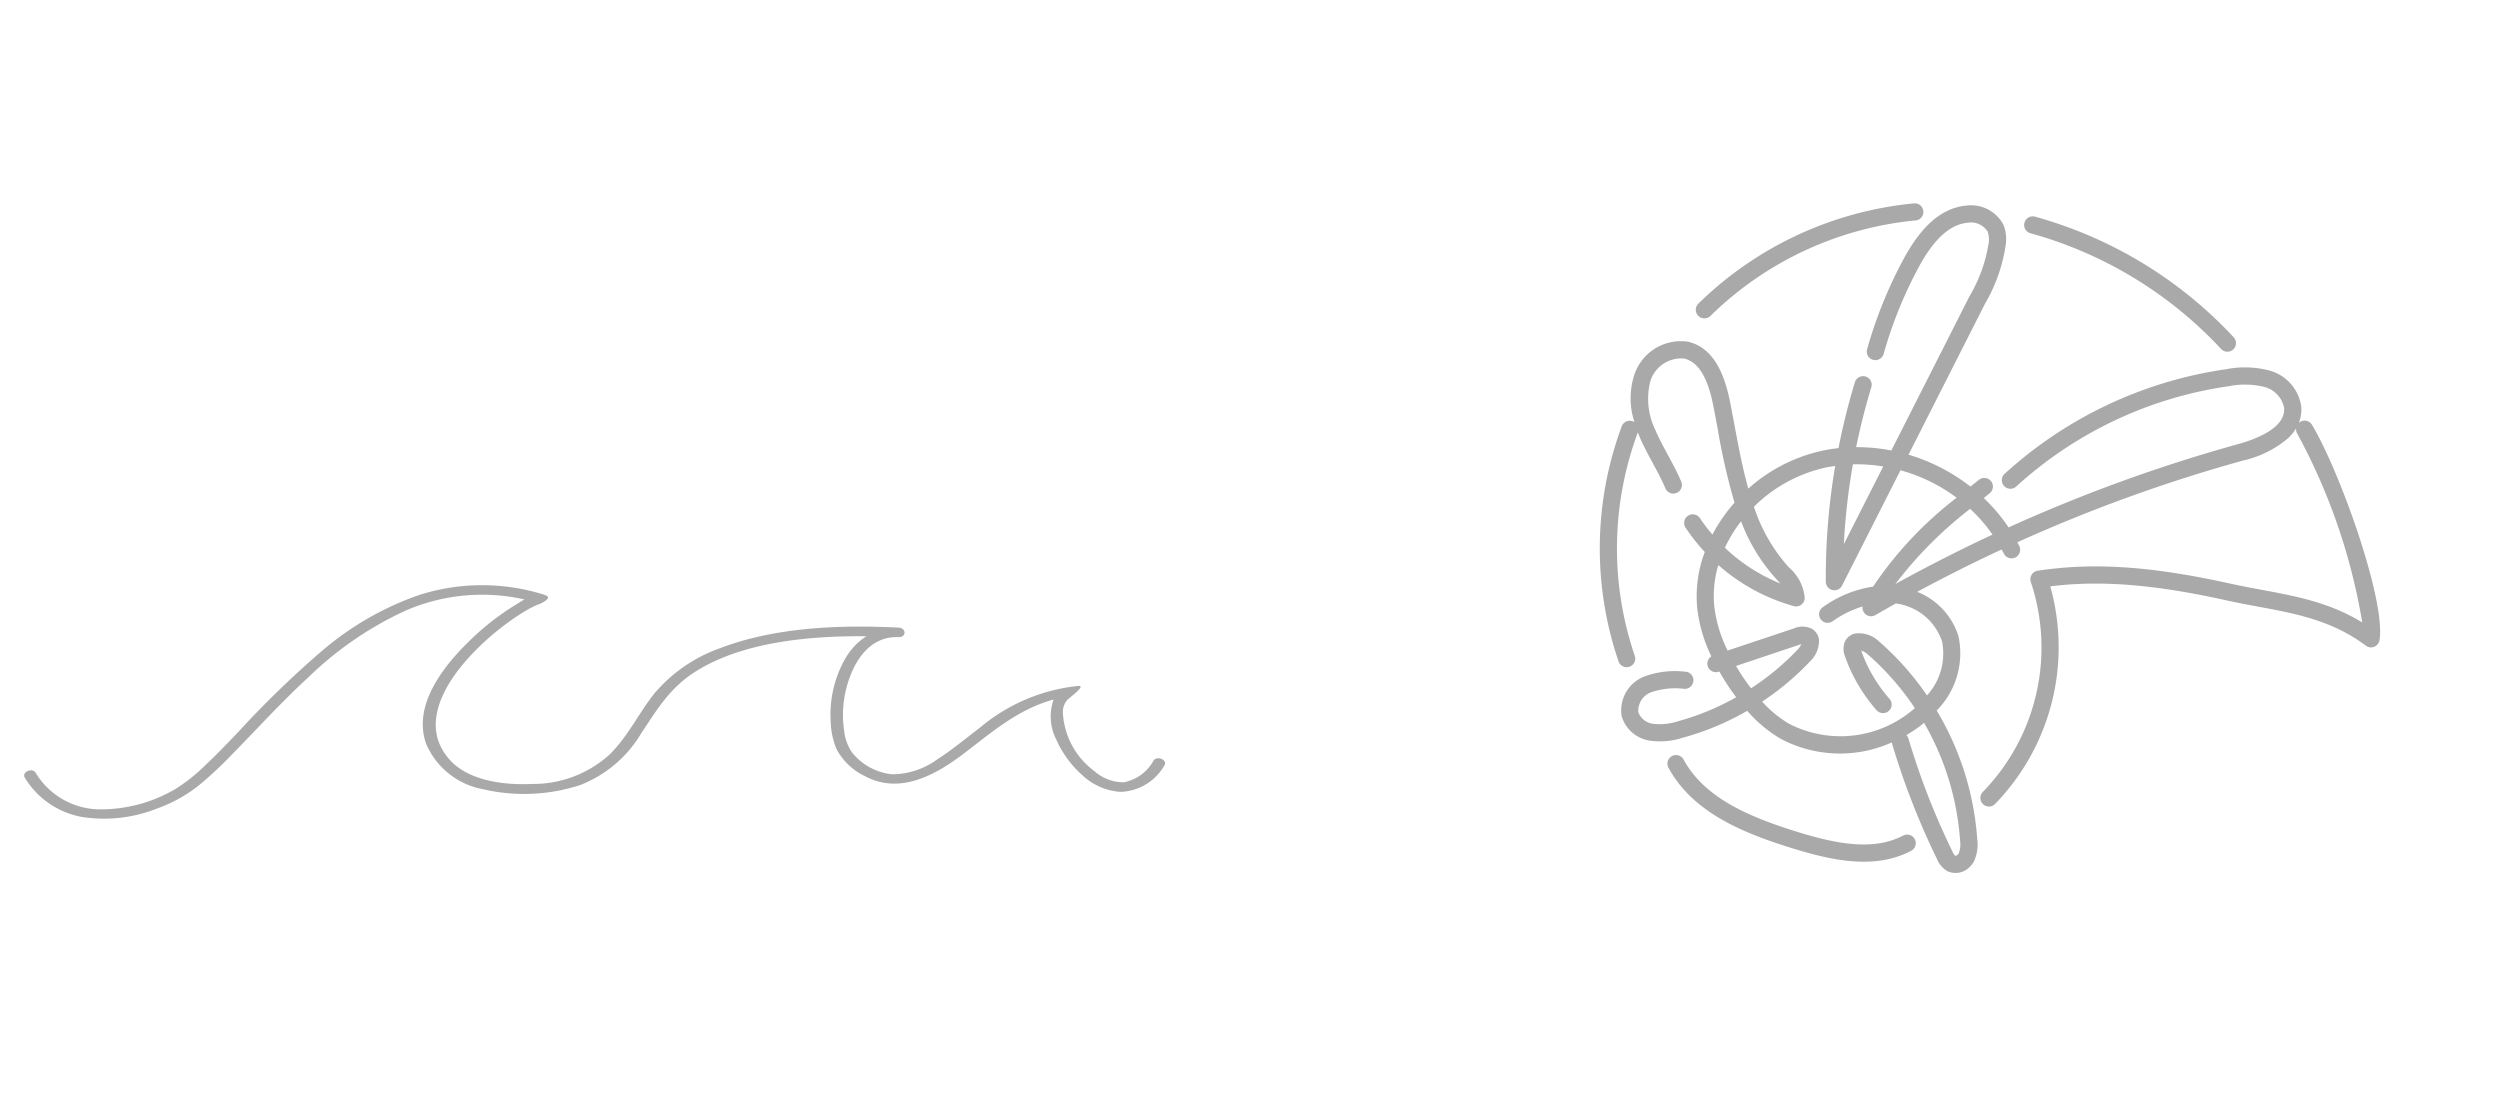 <svg xmlns="http://www.w3.org/2000/svg" width="206.881" height="90.917"><defs><clipPath id="a"><path fill="#707070" d="M-2-3H98.415v24.339H-2z" data-name="長方形 225"/></clipPath><clipPath id="b"><path fill="#707070" d="M0 0h63.804v64.775H0z" data-name="長方形 223"/></clipPath></defs><g data-name="グループ 633"><g clip-path="url(#a)" data-name="グループ 191" opacity=".6" transform="translate(2 48.423)"><path fill="#707070" d="M93.455 14.523a3.573 3.573 0 0 1-2.448 1.789 3.622 3.622 0 0 1-2.455-.933 6.417 6.417 0 0 1-2.6-4.9 1.536 1.536 0 0 1 .371-.982c.186-.2 1.589-1.2.92-1.16a15.009 15.009 0 0 0-8.173 3.475c-1.151.867-2.239 1.79-3.481 2.585a6.413 6.413 0 0 1-3.769 1.255 4.905 4.905 0 0 1-3.32-1.816 3.923 3.923 0 0 1-.642-1.756 9 9 0 0 1 .613-4.841c.566-1.339 1.719-3.018 3.88-2.939.671.026.664-.753 0-.787-4.933-.248-10.237-.02-14.727 1.689a12.684 12.684 0 0 0-5.474 3.762c-1.29 1.628-2.13 3.454-3.634 4.986a9.4 9.4 0 0 1-6.423 2.5c-2.507.122-5.324-.307-6.841-1.96-2.363-2.577-.818-5.765 1.226-8.145a21.144 21.144 0 0 1 3.573-3.26 16.7 16.7 0 0 1 1.554-1.025c.211-.121.428-.237.655-.341.083-.038.168-.075.255-.11.07-.028.125-.046.144-.052s1-.433.595-.668a.948.948 0 0 0-.235-.095V.787A17.134 17.134 0 0 0 32.727.8a24.961 24.961 0 0 0-8.27 4.8 80.814 80.814 0 0 0-6.7 6.507c-.887.927-1.771 1.858-2.72 2.75a15.135 15.135 0 0 1-2.479 1.988 12.242 12.242 0 0 1-6.138 1.708 6.254 6.254 0 0 1-5.47-3.027c-.278-.46-1.175-.06-.9.4a6.972 6.972 0 0 0 4.757 3.26 11.873 11.873 0 0 0 6.15-.687 12.152 12.152 0 0 0 3.534-1.957 32.409 32.409 0 0 0 2.689-2.513c2.105-2.139 4.091-4.344 6.335-6.4a28.853 28.853 0 0 1 7.97-5.487 15.884 15.884 0 0 1 9.874-.967l.044.011c-.292.16-.555.331-.749.449a21.345 21.345 0 0 0-3.675 2.852c-2.459 2.352-4.822 5.552-3.711 8.65A6.379 6.379 0 0 0 38 16.894a14.975 14.975 0 0 0 8.007-.35 10.163 10.163 0 0 0 5.084-4.331c1.213-1.8 2.257-3.622 4.324-4.971 3.839-2.5 9.346-3.055 14.28-3.016a5.441 5.441 0 0 0-1.75 1.853 9.383 9.383 0 0 0-1.2 5.269 6.267 6.267 0 0 0 .484 2.228 5.159 5.159 0 0 0 2.34 2.224c2.994 1.62 6.051-.245 8.184-1.86 2.2-1.667 4.451-3.667 7.432-4.474a4.222 4.222 0 0 0 .242 3.347 8.528 8.528 0 0 0 2.14 2.914 5.078 5.078 0 0 0 3.15 1.378 4.324 4.324 0 0 0 3.636-2.184c.3-.451-.6-.849-.9-.4" data-name="パス 333"/></g><g data-name="グループ 188" opacity=".6"><g fill="#707070" clip-path="url(#b)" data-name="グループ 187" transform="rotate(-44.03 112.81 -121.277)"><path d="M12.574 46.684c-2.73-.807-4.521-3.491-6.052-6.267-1.948-3.547-3.617-7.316-2.63-10.882a.711.711 0 0 0-1.371-.38c-1.123 4.056.66 8.137 2.755 11.944 1.676 3.046 3.672 6 6.89 6.949a.711.711 0 1 0 .4-1.364" data-name="パス 328"/><path d="M61.156 40.138a8.009 8.009 0 0 0-2.522-2.614A34.48 34.48 0 0 0 39.434 31h-.019a.711.711 0 0 0-.018 1.422 33.042 33.042 0 0 1 18.4 6.253 6.782 6.782 0 0 1 2.1 2.126 2.232 2.232 0 0 1-.051 2.354c-1.053 1.278-3.461.244-4.8-.485a130.659 130.659 0 0 0-18.466-8.255 14.268 14.268 0 0 0 .211-3.176l.629.057a.712.712 0 1 0 .136-1.418l-.894-.082a15.608 15.608 0 0 0-1.851-5.463l13.214-4.575a13.6 13.6 0 0 0 4.706-2.368 3.345 3.345 0 0 0 .942-1.252 3.016 3.016 0 0 0-1.1-3.3c-1.554-1.255-3.792-1.392-6.841-.417a36.806 36.806 0 0 0-7.321 3.256.711.711 0 0 0 .716 1.229 35.352 35.352 0 0 1 7.038-3.131c2.559-.818 4.362-.762 5.515.169a1.622 1.622 0 0 1 .665 1.68 1.949 1.949 0 0 1-.56.7 12.318 12.318 0 0 1-4.229 2.089l-13.528 4.683a14.7 14.7 0 0 0-1.9-2.222q2.105-1.444 4.347-2.691a.711.711 0 0 0-.69-1.244 55.618 55.618 0 0 0-4.764 2.978c-.345-.268-.7-.521-1.075-.755a13.434 13.434 0 0 0-6.619-2.024c.843-1.566 1.848-3.088 2.84-4.589.36-.546.72-1.089 1.069-1.631 1.622-2.517 1.934-4.476.953-5.989a4.057 4.057 0 0 0-5.167-1.082 6.333 6.333 0 0 0-2.646 2.782.7.7 0 0 0-.05-.142.712.712 0 0 0-.948-.335A28.975 28.975 0 0 0 5.684 19.92a.711.711 0 1 0 1.287.6A27.552 27.552 0 0 1 19.992 7.438c-.059.139-.12.275-.175.421-.284.75-.5 1.521-.707 2.265-.217.778-.422 1.512-.7 2.227a.711.711 0 0 0 1.326.514c.3-.78.526-1.583.743-2.359.209-.748.406-1.454.668-2.144a5.93 5.93 0 0 1 2.519-3.245 2.68 2.68 0 0 1 3.324.593c.645.993.332 2.447-.955 4.444-.347.538-.7 1.076-1.061 1.618a54.126 54.126 0 0 0-3.279 5.411 13.219 13.219 0 0 0-3.147.626 13.772 13.772 0 0 1 .2-1.693.712.712 0 1 0-1.4-.263 15.282 15.282 0 0 0-.256 2.552 10.344 10.344 0 0 0-3.736 2.978 12.489 12.489 0 0 0-1.878 3.608.71.71 0 0 0-.447 1.337l.051.025c-.119.47-.228.953-.321 1.464-.063.355-.114.7-.157 1.036a21.047 21.047 0 0 1-4.818-1.906 4.85 4.85 0 0 1-1.658-1.3 1.5 1.5 0 0 1-.206-1.53 1.633 1.633 0 0 1 1.914-.45 6.214 6.214 0 0 1 2.173 1.711.711.711 0 0 0 1.034-.977 7.4 7.4 0 0 0-2.721-2.072 3.012 3.012 0 0 0-3.631 1.081 2.875 2.875 0 0 0 .28 3.057 6.082 6.082 0 0 0 2.132 1.724 22.5 22.5 0 0 0 5.377 2.106 11.18 11.18 0 0 0 .37 3.541 10.452 10.452 0 0 0 6.414 6.653c-.013.02-.028.039-.04.062a62.577 62.577 0 0 0-3.97 9.458 2.089 2.089 0 0 0-.085 1.346 1.625 1.625 0 0 0 1.587 1.022 1.81 1.81 0 0 0 .557-.085 3.311 3.311 0 0 0 1.475-1.135 23.95 23.95 0 0 0 4.982-9.982 6.731 6.731 0 0 0 5.568-3.165 5.812 5.812 0 0 0 .1-5.018q3.766 1.054 7.46 2.335c-.035.121-.06.244-.1.364a.711.711 0 1 0 1.354.434c.034-.107.064-.214.1-.321a129.174 129.174 0 0 1 18.114 8.111 8.7 8.7 0 0 0 4.032 1.27 3.714 3.714 0 0 0 .986-.129.7.7 0 0 0-.234.379 49.768 49.768 0 0 1-6.994 14.975c-.791-3.068-2.415-5.351-4.123-7.75-.495-.7-1.007-1.416-1.495-2.153-3.7-5.589-6.9-9.131-10.719-11.843a.711.711 0 0 0-1.057.282 17.129 17.129 0 0 1-14.916 9.724.711.711 0 0 0 .015 1.422h.016a18.621 18.621 0 0 0 15.794-9.774c3.375 2.543 6.309 5.876 9.681 10.974.5.759 1.02 1.488 1.522 2.193 1.852 2.6 3.6 5.06 4.163 8.516a.711.711 0 0 0 1.123.459c2.625-1.928 7.335-12.249 8.375-16.7a.712.712 0 0 0-.531-.854.768.768 0 0 0-.141-.018 3.009 3.009 0 0 0 1.081-.83 3.622 3.622 0 0 0 .212-3.922M32.625 23.581l-6.809 2.357a53.912 53.912 0 0 1 5.13-4.23 13.2 13.2 0 0 1 1.679 1.874m-11.607-4.92a14.827 14.827 0 0 0-1.219 5.25l-.007.226c0 .162-.009.325-.018.485a14.613 14.613 0 0 1-1.243-5.311 11.351 11.351 0 0 1 2.487-.647m-8.854 9.407c.068-.378.147-.739.23-1.091l5 2.388.145.073a1.5 1.5 0 0 1-.485.107 21.037 21.037 0 0 1-5.051-.376c.043-.357.094-.721.162-1.1M15.7 50.238a2.125 2.125 0 0 1-.824.7.432.432 0 0 1-.362-.047 1.272 1.272 0 0 1 .091-.444 61.134 61.134 0 0 1 3.88-9.242.7.7 0 0 0 .077-.311 10.963 10.963 0 0 0 1.348.251c.13.015.264.025.4.035a22.513 22.513 0 0 1-4.61 9.058m10.385-12.9a5.136 5.136 0 0 1-4.02 2.382 23.578 23.578 0 0 0 .243-6.043 2.356 2.356 0 0 0-.993-1.794 1.2 1.2 0 0 0-1.15-.034 1.7 1.7 0 0 0-.76.887 13.53 13.53 0 0 0-1.192 4.965.712.712 0 0 0 .678.743.7.7 0 0 0 .743-.677 12.282 12.282 0 0 1 1.067-4.444l.025-.055a1.424 1.424 0 0 1 .166.536 22.175 22.175 0 0 1-.283 5.973 8.327 8.327 0 0 1-.531-.042 9.291 9.291 0 0 1-7.86-6.287 9.605 9.605 0 0 1-.321-2.842 22.693 22.693 0 0 0 4.135.387q.547 0 1.092-.027a2.332 2.332 0 0 0 1.72-.778 1.222 1.222 0 0 0 .205-1.043 1.729 1.729 0 0 0-1.044-1.063l-5.224-2.5a11.2 11.2 0 0 1 1.706-3.339 8.859 8.859 0 0 1 2.659-2.281 15.9 15.9 0 0 0 2.131 6.789.712.712 0 0 0 1.113.143 3.76 3.76 0 0 0 .822-2.726l.006-.214a14.057 14.057 0 0 1 1.4-5.414 12.112 12.112 0 0 1 6.565 1.821c.211.133.412.281.614.427a55.269 55.269 0 0 0-7.218 6.35.711.711 0 0 0 .515 1.2.722.722 0 0 0 .232-.039l10.111-3.5a14.087 14.087 0 0 1 1.762 4.864 31.118 31.118 0 0 0-10.086.483 9.456 9.456 0 0 0-4.123-1.659.711.711 0 1 0-.222 1.4 8.534 8.534 0 0 1 2.577.835.711.711 0 0 0 .266 1.251q.942.233 1.881.481a4.644 4.644 0 0 1 .593 4.873m.5-6.055a33.49 33.49 0 0 1 8.775-.172 12.94 12.94 0 0 1-.149 2.82q-4.264-1.47-8.626-2.648" data-name="パス 329"/><path d="M59.488 36.02a.711.711 0 0 0 .694.728h.017a.711.711 0 0 0 .711-.695 35.267 35.267 0 0 0-4.885-18.606.711.711 0 0 0-1.223.727 33.826 33.826 0 0 1 4.686 17.846" data-name="パス 330"/><path d="M31.004 4.685h.009A28.063 28.063 0 0 1 48.65 10.76a.711.711 0 1 0 .892-1.1 29.489 29.489 0 0 0-18.547-6.4.711.711 0 0 0 .009 1.422" data-name="パス 331"/></g></g></g></svg>